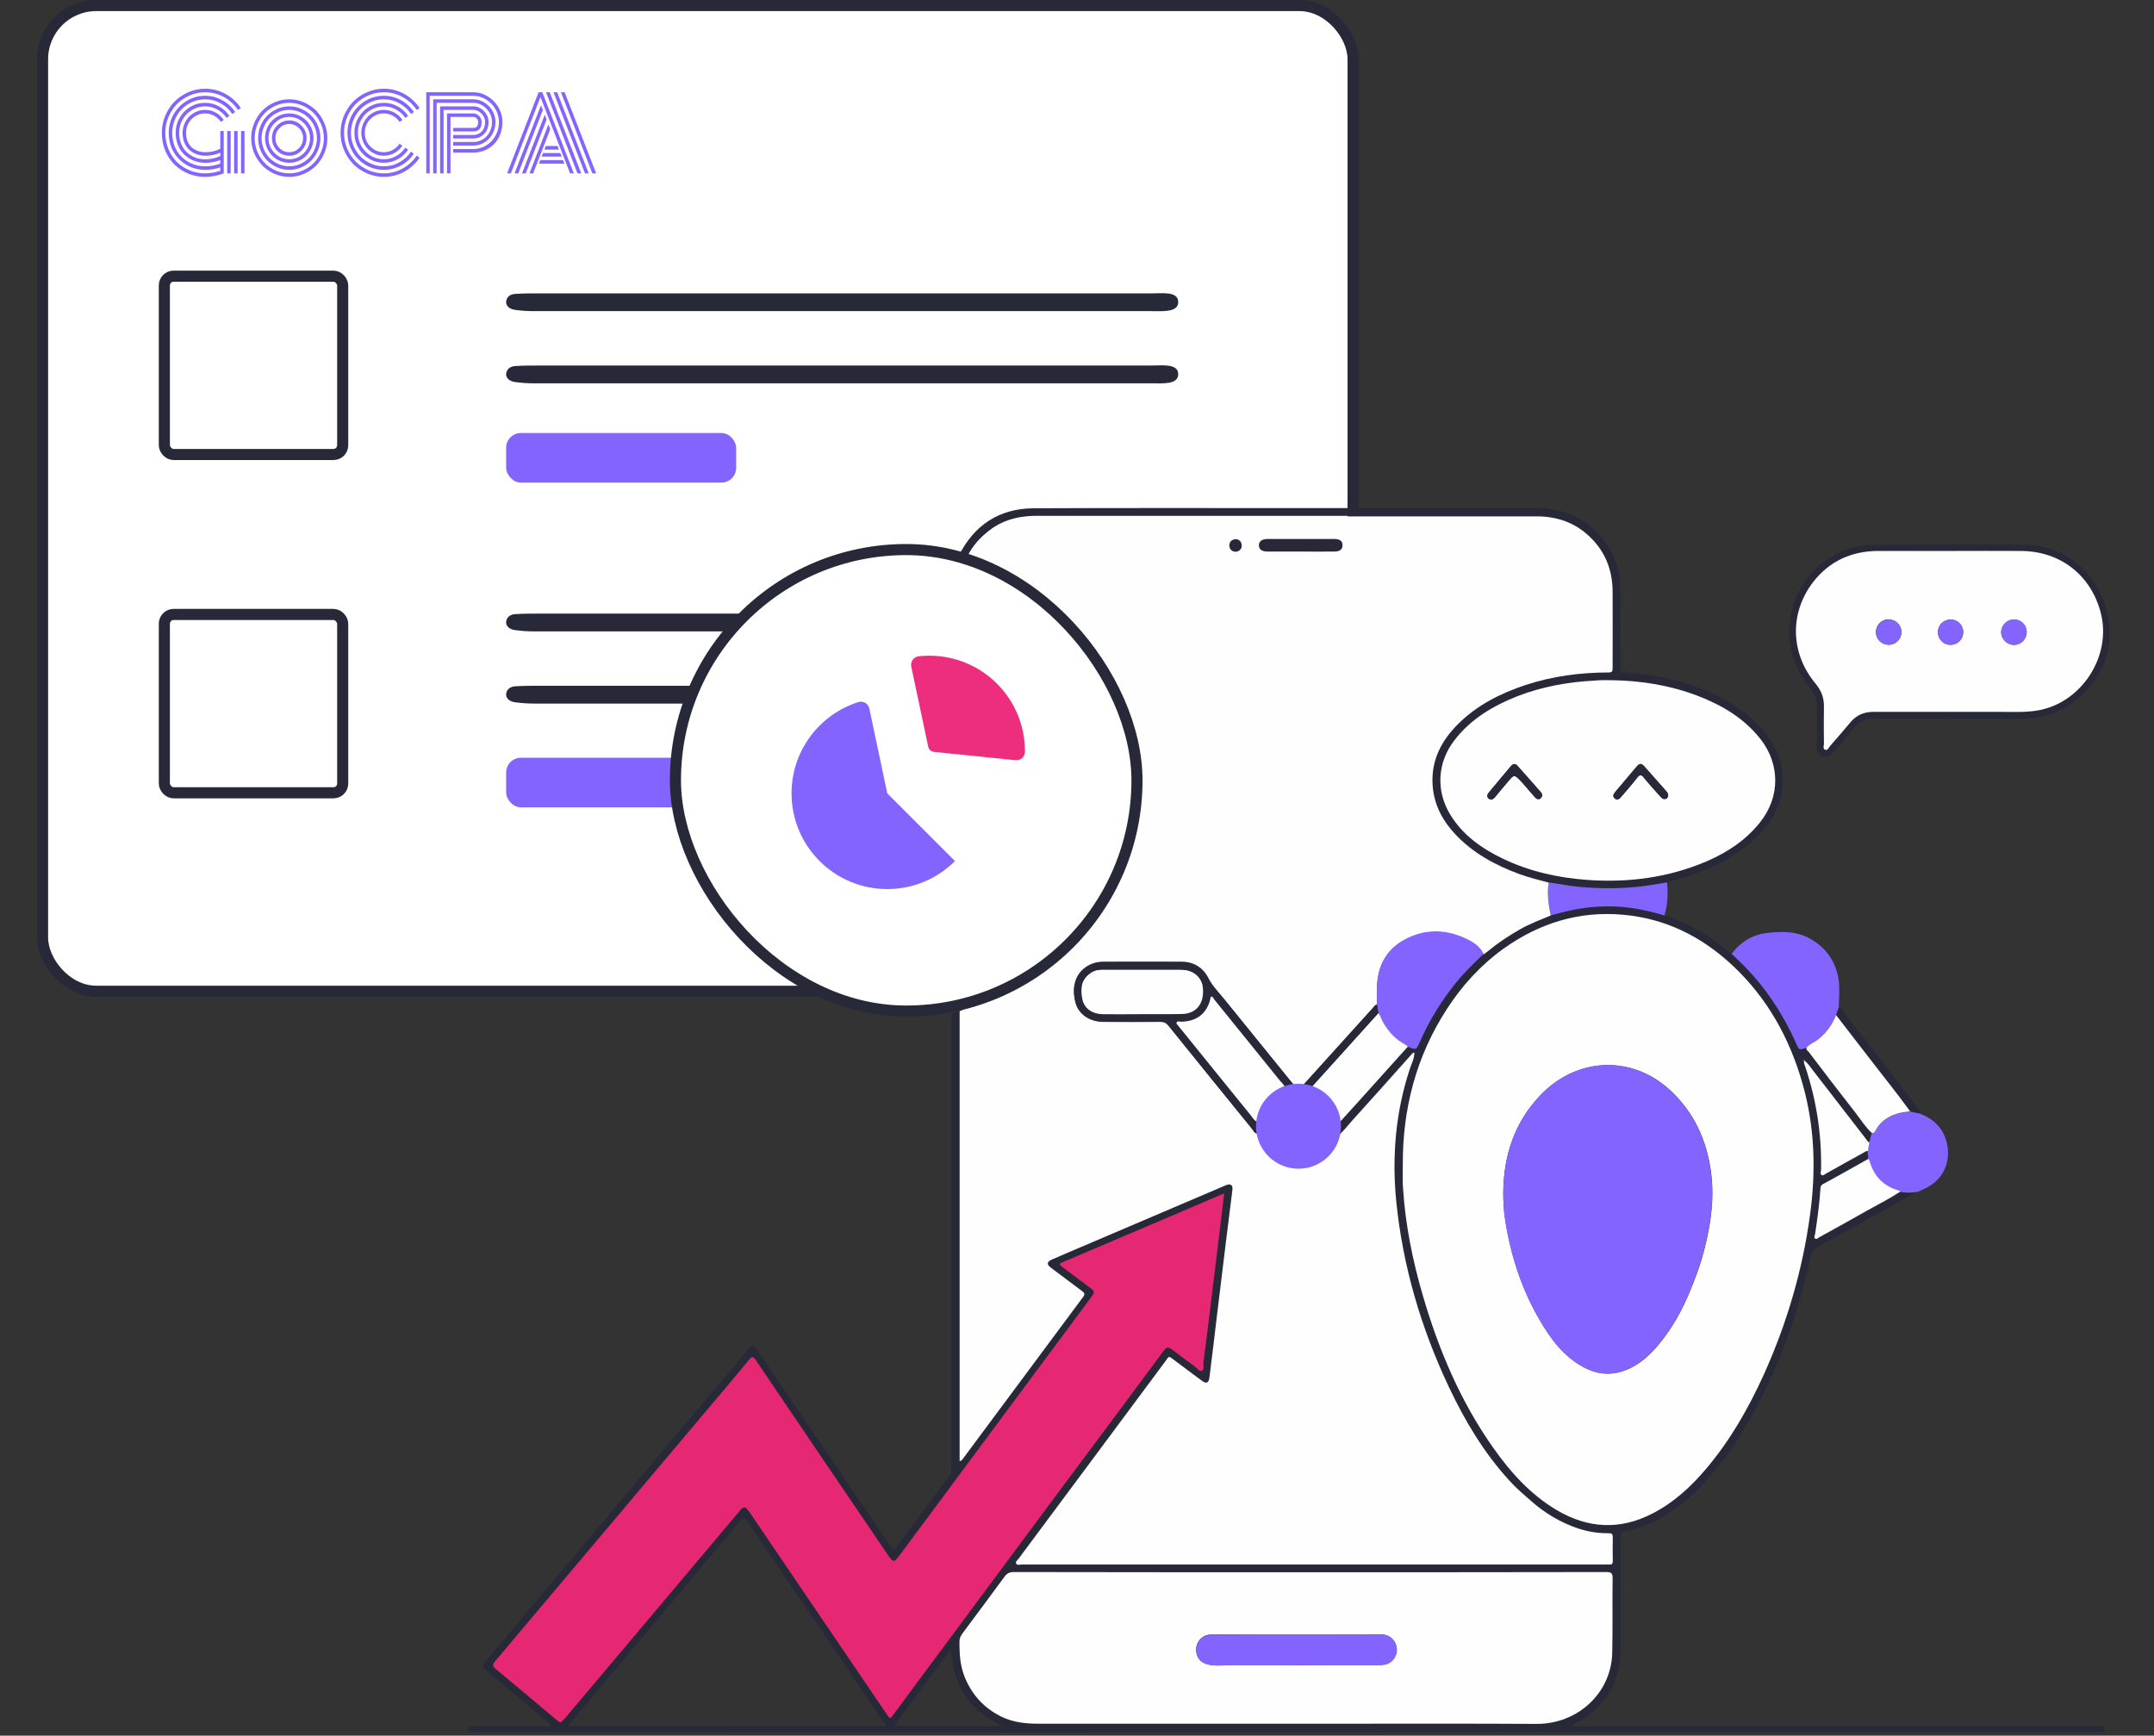 <svg width="582" height="469" viewBox="0 0 582 469" fill="none" xmlns="http://www.w3.org/2000/svg">
<rect x="0" y="0" width="582" height="469" fill="#333333" stroke="none"/>
<rect x="11.5" y="1.5" width="354.101" height="266.349" rx="14.5" fill="white" stroke="#282938" stroke-width="3"/>
<path d="M227.475 79.274C255.449 79.274 283.25 79.274 311.225 79.274C314.005 79.274 318.349 78.657 318.349 81.615C318.349 84.449 314.179 84.079 311.225 84.079C255.623 84.079 199.847 84.079 144.245 84.079C142.508 84.079 140.77 83.956 139.033 83.71C137.469 83.463 136.6 82.478 136.774 81.368C136.948 80.259 137.816 79.397 139.554 79.397C141.465 79.274 143.377 79.274 145.114 79.274C172.568 79.274 200.021 79.274 227.475 79.274Z" fill="#282938"/>
<path d="M227.475 98.774C255.449 98.774 283.25 98.774 311.225 98.774C314.005 98.774 318.349 98.158 318.349 101.115C318.349 103.95 314.179 103.58 311.225 103.58C255.623 103.58 199.847 103.58 144.245 103.58C142.508 103.58 140.77 103.457 139.033 103.21C137.469 102.964 136.6 101.978 136.774 100.869C136.948 99.76 137.816 98.897 139.554 98.897C141.465 98.774 143.377 98.774 145.114 98.774C172.568 98.774 200.021 98.774 227.475 98.774Z" fill="#282938"/>
<path d="M227.475 165.807C255.449 165.807 283.25 165.807 311.225 165.807C314.005 165.807 318.349 165.19 318.349 168.148C318.349 170.982 314.179 170.613 311.225 170.613C255.623 170.613 199.847 170.613 144.245 170.613C142.508 170.613 140.77 170.489 139.033 170.243C137.469 169.996 136.6 169.011 136.774 167.902C136.948 166.792 137.816 165.93 139.554 165.93C141.465 165.807 143.377 165.807 145.114 165.807C172.568 165.807 200.021 165.807 227.475 165.807Z" fill="#282938"/>
<path d="M227.475 185.307C255.449 185.307 283.25 185.307 311.225 185.307C314.005 185.307 318.349 184.691 318.349 187.648C318.349 190.483 314.179 190.113 311.225 190.113C255.623 190.113 199.847 190.113 144.245 190.113C142.508 190.113 140.77 189.99 139.033 189.743C137.469 189.497 136.6 188.511 136.774 187.402C136.948 186.293 137.816 185.43 139.554 185.43C141.465 185.307 143.377 185.307 145.114 185.307C172.568 185.307 200.021 185.307 227.475 185.307Z" fill="#282938"/>
<rect x="136.752" y="117.002" width="62.157" height="13.406" rx="4" fill="#8364FF"/>
<rect x="136.752" y="204.754" width="62.157" height="13.406" rx="4" fill="#8364FF"/>
<rect x="44.407" y="74.626" width="48.188" height="48.188" rx="2.5" stroke="#282938" stroke-width="3"/>
<rect x="44.407" y="166.035" width="48.188" height="48.188" rx="2.5" stroke="#282938" stroke-width="3"/>
<path d="M61.391 35.396H62.326V46.842H61.391V35.396ZM65.131 35.396H66.066V46.842H65.131V35.396ZM63.261 35.396H64.196V46.842H63.261V35.396ZM60.456 35.396V46.842C58.81 47.477 57.105 47.795 55.339 47.795C53.806 47.795 52.338 47.508 50.936 46.935C49.533 46.361 48.299 45.567 47.234 44.553C46.169 43.53 45.316 42.268 44.676 40.768C44.044 39.26 43.727 37.632 43.727 35.886C43.727 34.271 44.035 32.732 44.65 31.267C45.273 29.794 46.104 28.528 47.143 27.47C48.191 26.402 49.433 25.555 50.871 24.929C52.317 24.294 53.832 23.976 55.416 23.976C57.391 23.976 59.226 24.444 60.923 25.379C62.62 26.314 64.006 27.584 65.079 29.19L64.3 29.706C63.313 28.233 62.036 27.068 60.469 26.212C58.91 25.357 57.226 24.929 55.416 24.929C53.962 24.929 52.568 25.22 51.234 25.802C49.91 26.376 48.767 27.152 47.806 28.131C46.845 29.11 46.078 30.279 45.507 31.638C44.944 32.987 44.663 34.403 44.663 35.886C44.663 37.482 44.953 38.973 45.533 40.358C46.122 41.743 46.901 42.903 47.871 43.838C48.849 44.773 49.983 45.51 51.273 46.048C52.563 46.578 53.906 46.842 55.3 46.842C56.763 46.842 58.17 46.608 59.52 46.141V45.228C58.23 45.669 56.875 45.889 55.455 45.889C54.425 45.889 53.421 45.744 52.442 45.453C51.472 45.153 50.572 44.716 49.741 44.143C48.918 43.56 48.195 42.872 47.572 42.078C46.957 41.276 46.472 40.345 46.117 39.286C45.771 38.219 45.598 37.085 45.598 35.886C45.598 34.077 46.035 32.405 46.91 30.87C47.793 29.335 48.987 28.122 50.494 27.231C52.001 26.331 53.641 25.882 55.416 25.882C57.079 25.882 58.624 26.279 60.053 27.073C61.482 27.858 62.646 28.925 63.547 30.275L62.767 30.791C61.953 29.573 60.897 28.612 59.598 27.906C58.308 27.192 56.914 26.834 55.416 26.834C54.213 26.834 53.061 27.073 51.962 27.549C50.862 28.025 49.914 28.669 49.117 29.481C48.33 30.284 47.702 31.245 47.234 32.366C46.767 33.486 46.533 34.659 46.533 35.886C46.533 36.988 46.689 38.025 47 38.995C47.321 39.957 47.758 40.799 48.312 41.523C48.875 42.237 49.529 42.855 50.273 43.375C51.018 43.887 51.828 44.275 52.702 44.54C53.585 44.804 54.49 44.937 55.416 44.937C56.854 44.937 58.222 44.69 59.52 44.196V43.243C58.239 43.746 56.901 43.997 55.507 43.997C54.451 43.997 53.442 43.816 52.481 43.455C51.52 43.084 50.663 42.564 49.91 41.893C49.165 41.223 48.572 40.367 48.13 39.326C47.689 38.285 47.468 37.138 47.468 35.886C47.468 34.421 47.823 33.067 48.533 31.823C49.243 30.579 50.208 29.596 51.429 28.872C52.65 28.149 53.979 27.787 55.416 27.787C56.758 27.787 58.005 28.105 59.157 28.74C60.317 29.375 61.261 30.239 61.988 31.333L61.209 31.849C60.568 30.897 59.737 30.142 58.715 29.587C57.702 29.022 56.603 28.74 55.416 28.74C54.144 28.74 52.97 29.062 51.897 29.706C50.823 30.341 49.97 31.206 49.338 32.299C48.715 33.393 48.403 34.589 48.403 35.886C48.403 36.785 48.529 37.623 48.78 38.4C49.031 39.176 49.377 39.846 49.819 40.411C50.26 40.976 50.776 41.456 51.364 41.853C51.962 42.25 52.602 42.55 53.286 42.753C53.971 42.947 54.681 43.044 55.416 43.044C56.88 43.044 58.248 42.749 59.52 42.158V41.245C58.291 41.8 56.962 42.078 55.533 42.078C54.711 42.078 53.936 41.95 53.209 41.695C52.481 41.439 51.823 41.064 51.234 40.57C50.654 40.076 50.191 39.427 49.845 38.625C49.507 37.813 49.338 36.9 49.338 35.886C49.338 35.047 49.498 34.249 49.819 33.49C50.139 32.723 50.572 32.061 51.117 31.505C51.663 30.95 52.308 30.509 53.053 30.182C53.806 29.856 54.594 29.693 55.416 29.693C56.447 29.693 57.404 29.94 58.287 30.434C59.17 30.919 59.889 31.58 60.443 32.419L59.676 32.935C59.209 32.229 58.598 31.673 57.845 31.267C57.1 30.853 56.291 30.645 55.416 30.645C53.996 30.645 52.784 31.157 51.78 32.18C50.776 33.204 50.273 34.439 50.273 35.886C50.273 36.776 50.416 37.566 50.702 38.254C50.988 38.933 51.377 39.48 51.871 39.895C52.373 40.301 52.927 40.609 53.533 40.821C54.148 41.024 54.806 41.126 55.507 41.126C56.945 41.126 58.282 40.821 59.52 40.213V35.396H60.456ZM75.508 34.628C74.781 35.369 74.417 36.265 74.417 37.315C74.417 38.364 74.781 39.264 75.508 40.014C76.244 40.755 77.127 41.126 78.158 41.126C79.188 41.126 80.067 40.755 80.794 40.014C81.53 39.264 81.898 38.364 81.898 37.315C81.898 36.265 81.53 35.369 80.794 34.628C80.067 33.879 79.188 33.504 78.158 33.504C77.127 33.504 76.244 33.879 75.508 34.628ZM74.846 40.689C73.937 39.754 73.482 38.629 73.482 37.315C73.482 36 73.937 34.88 74.846 33.953C75.764 33.018 76.868 32.551 78.158 32.551C79.448 32.551 80.548 33.018 81.457 33.953C82.374 34.88 82.833 36 82.833 37.315C82.833 38.629 82.374 39.754 81.457 40.689C80.548 41.615 79.448 42.078 78.158 42.078C76.868 42.078 75.764 41.615 74.846 40.689ZM74.184 33.279C73.093 34.399 72.547 35.744 72.547 37.315C72.547 38.885 73.093 40.23 74.184 41.351C75.283 42.471 76.608 43.031 78.158 43.031C79.708 43.031 81.028 42.471 82.119 41.351C83.219 40.23 83.769 38.885 83.769 37.315C83.769 35.744 83.219 34.399 82.119 33.279C81.028 32.158 79.708 31.598 78.158 31.598C76.608 31.598 75.283 32.158 74.184 33.279ZM72.482 40.663C71.902 39.639 71.612 38.523 71.612 37.315C71.612 36.106 71.902 34.99 72.482 33.967C73.071 32.943 73.868 32.136 74.872 31.545C75.876 30.945 76.972 30.645 78.158 30.645C79.344 30.645 80.439 30.945 81.444 31.545C82.448 32.136 83.24 32.943 83.82 33.967C84.409 34.99 84.704 36.106 84.704 37.315C84.704 38.523 84.409 39.639 83.82 40.663C83.24 41.686 82.448 42.497 81.444 43.097C80.439 43.688 79.344 43.984 78.158 43.984C76.972 43.984 75.876 43.688 74.872 43.097C73.868 42.497 73.071 41.686 72.482 40.663ZM71.261 34.364C70.872 35.299 70.677 36.282 70.677 37.315C70.677 38.347 70.872 39.335 71.261 40.279C71.66 41.214 72.192 42.026 72.859 42.714C73.534 43.393 74.331 43.935 75.249 44.341C76.175 44.738 77.145 44.937 78.158 44.937C79.171 44.937 80.136 44.738 81.054 44.341C81.98 43.935 82.777 43.393 83.444 42.714C84.119 42.026 84.652 41.214 85.041 40.279C85.44 39.335 85.639 38.347 85.639 37.315C85.639 36.282 85.44 35.299 85.041 34.364C84.652 33.42 84.119 32.608 83.444 31.929C82.777 31.241 81.98 30.698 81.054 30.301C80.136 29.895 79.171 29.693 78.158 29.693C77.145 29.693 76.175 29.895 75.249 30.301C74.331 30.698 73.534 31.241 72.859 31.929C72.192 32.608 71.66 33.42 71.261 34.364ZM70.404 40.649C69.963 39.591 69.742 38.479 69.742 37.315C69.742 36.15 69.963 35.039 70.404 33.98C70.854 32.921 71.452 32.013 72.197 31.254C72.95 30.486 73.846 29.878 74.885 29.428C75.924 28.969 77.015 28.74 78.158 28.74C79.301 28.74 80.392 28.969 81.431 29.428C82.47 29.878 83.362 30.486 84.106 31.254C84.859 32.013 85.457 32.921 85.898 33.98C86.349 35.039 86.574 36.15 86.574 37.315C86.574 38.479 86.349 39.591 85.898 40.649C85.457 41.708 84.859 42.621 84.106 43.388C83.362 44.147 82.47 44.756 81.431 45.215C80.392 45.664 79.301 45.889 78.158 45.889C77.015 45.889 75.924 45.664 74.885 45.215C73.846 44.756 72.95 44.147 72.197 43.388C71.452 42.621 70.854 41.708 70.404 40.649ZM69.547 33.623C69.053 34.796 68.807 36.027 68.807 37.315C68.807 38.603 69.053 39.838 69.547 41.02C70.04 42.193 70.703 43.208 71.534 44.063C72.374 44.91 73.37 45.585 74.521 46.088C75.681 46.591 76.894 46.842 78.158 46.842C79.422 46.842 80.63 46.591 81.781 46.088C82.942 45.585 83.937 44.91 84.769 44.063C85.609 43.208 86.275 42.193 86.769 41.02C87.262 39.838 87.509 38.603 87.509 37.315C87.509 36.027 87.262 34.796 86.769 33.623C86.275 32.441 85.609 31.426 84.769 30.579C83.937 29.723 82.942 29.044 81.781 28.541C80.63 28.038 79.422 27.787 78.158 27.787C76.894 27.787 75.681 28.038 74.521 28.541C73.37 29.044 72.374 29.723 71.534 30.579C70.703 31.426 70.04 32.441 69.547 33.623ZM68.69 41.39C68.144 40.093 67.872 38.735 67.872 37.315C67.872 35.894 68.144 34.54 68.69 33.252C69.235 31.955 69.967 30.839 70.885 29.904C71.802 28.969 72.893 28.224 74.157 27.668C75.43 27.112 76.764 26.834 78.158 26.834C79.552 26.834 80.881 27.112 82.145 27.668C83.418 28.224 84.513 28.969 85.431 29.904C86.349 30.839 87.08 31.955 87.626 33.252C88.171 34.54 88.444 35.894 88.444 37.315C88.444 38.735 88.171 40.093 87.626 41.39C87.08 42.678 86.349 43.79 85.431 44.725C84.513 45.66 83.418 46.405 82.145 46.961C80.881 47.517 79.552 47.795 78.158 47.795C76.764 47.795 75.43 47.517 74.157 46.961C72.893 46.405 71.802 45.66 70.885 44.725C69.967 43.79 69.235 42.678 68.69 41.39ZM108.731 32.419L107.964 32.935C107.497 32.229 106.887 31.673 106.133 31.267C105.389 30.853 104.579 30.645 103.704 30.645C102.285 30.645 101.072 31.157 100.068 32.18C99.064 33.204 98.561 34.439 98.561 35.886C98.561 37.332 99.064 38.567 100.068 39.591C101.072 40.614 102.285 41.126 103.704 41.126C104.579 41.126 105.389 40.918 106.133 40.504C106.887 40.089 107.497 39.529 107.964 38.823L108.718 39.379C108.164 40.208 107.445 40.865 106.562 41.351C105.679 41.836 104.726 42.078 103.704 42.078C102.882 42.078 102.094 41.915 101.341 41.589C100.596 41.262 99.951 40.821 99.406 40.266C98.86 39.71 98.427 39.053 98.107 38.294C97.787 37.526 97.626 36.724 97.626 35.886C97.626 35.047 97.787 34.249 98.107 33.49C98.427 32.723 98.86 32.061 99.406 31.505C99.951 30.95 100.596 30.509 101.341 30.182C102.094 29.856 102.882 29.693 103.704 29.693C104.735 29.693 105.692 29.94 106.575 30.434C107.458 30.919 108.177 31.58 108.731 32.419ZM110.276 31.333L109.497 31.849C108.856 30.897 108.025 30.142 107.003 29.587C105.99 29.022 104.891 28.74 103.704 28.74C102.432 28.74 101.259 29.062 100.185 29.706C99.111 30.341 98.258 31.206 97.626 32.299C97.003 33.393 96.691 34.589 96.691 35.886C96.691 37.182 97.003 38.378 97.626 39.471C98.258 40.565 99.111 41.434 100.185 42.078C101.259 42.714 102.432 43.031 103.704 43.031C104.891 43.031 105.995 42.749 107.016 42.184C108.038 41.62 108.869 40.857 109.51 39.895L110.276 40.438C109.549 41.531 108.605 42.396 107.445 43.031C106.293 43.666 105.047 43.984 103.704 43.984C102.267 43.984 100.938 43.622 99.717 42.899C98.496 42.175 97.531 41.192 96.821 39.948C96.111 38.704 95.756 37.35 95.756 35.886C95.756 34.421 96.111 33.067 96.821 31.823C97.531 30.579 98.496 29.596 99.717 28.872C100.938 28.149 102.267 27.787 103.704 27.787C105.047 27.787 106.293 28.105 107.445 28.74C108.605 29.375 109.549 30.239 110.276 31.333ZM111.835 30.275L111.055 30.791C110.242 29.573 109.185 28.612 107.886 27.906C106.596 27.192 105.202 26.834 103.704 26.834C102.501 26.834 101.349 27.073 100.25 27.549C99.15 28.025 98.202 28.669 97.406 29.481C96.618 30.284 95.99 31.245 95.522 32.366C95.055 33.486 94.821 34.659 94.821 35.886C94.821 37.112 95.055 38.285 95.522 39.405C95.99 40.526 96.618 41.492 97.406 42.303C98.202 43.106 99.15 43.746 100.25 44.222C101.349 44.699 102.501 44.937 103.704 44.937C105.211 44.937 106.61 44.579 107.9 43.865C109.19 43.15 110.242 42.184 111.055 40.967L111.809 41.536C110.908 42.877 109.744 43.94 108.315 44.725C106.895 45.501 105.358 45.889 103.704 45.889C101.929 45.889 100.289 45.444 98.782 44.553C97.276 43.653 96.081 42.436 95.198 40.901C94.323 39.366 93.886 37.694 93.886 35.886C93.886 34.077 94.323 32.405 95.198 30.87C96.081 29.335 97.276 28.122 98.782 27.231C100.289 26.331 101.929 25.882 103.704 25.882C105.367 25.882 106.913 26.279 108.341 27.073C109.77 27.858 110.934 28.925 111.835 30.275ZM113.367 29.19L112.588 29.706C111.601 28.233 110.324 27.068 108.757 26.212C107.198 25.357 105.514 24.929 103.704 24.929C102.25 24.929 100.856 25.22 99.522 25.802C98.198 26.376 97.055 27.152 96.094 28.131C95.133 29.11 94.366 30.279 93.795 31.638C93.232 32.987 92.951 34.403 92.951 35.886C92.951 37.367 93.232 38.788 93.795 40.146C94.366 41.496 95.133 42.661 96.094 43.64C97.055 44.619 98.198 45.4 99.522 45.982C100.856 46.555 102.25 46.842 103.704 46.842C105.514 46.842 107.202 46.41 108.77 45.545C110.337 44.681 111.614 43.512 112.601 42.039L113.354 42.621C112.281 44.209 110.895 45.47 109.198 46.405C107.501 47.332 105.67 47.795 103.704 47.795C102.12 47.795 100.605 47.477 99.159 46.842C97.722 46.216 96.479 45.373 95.431 44.315C94.392 43.247 93.561 41.981 92.938 40.517C92.323 39.044 92.016 37.5 92.016 35.886C92.016 34.271 92.323 32.732 92.938 31.267C93.561 29.794 94.392 28.528 95.431 27.47C96.479 26.402 97.722 25.555 99.159 24.929C100.605 24.294 102.12 23.976 103.704 23.976C105.679 23.976 107.514 24.444 109.211 25.379C110.908 26.314 112.294 27.584 113.367 29.19ZM122.446 36.468H127.875C128.766 36.468 129.52 36.163 130.134 35.555C130.758 34.937 131.069 34.068 131.069 32.948C131.069 32.11 130.745 31.36 130.095 30.698C129.446 30.028 128.706 29.693 127.875 29.693H119.848V46.842H118.913V28.74H127.875C128.965 28.74 129.927 29.168 130.758 30.023C131.589 30.879 132.005 31.854 132.005 32.948C132.005 34.297 131.602 35.383 130.797 36.203C129.992 37.015 129.017 37.42 127.875 37.42H122.446V36.468ZM122.446 38.373H127.875C128.775 38.373 129.606 38.153 130.368 37.712C131.139 37.262 131.758 36.618 132.225 35.78C132.702 34.941 132.94 33.998 132.94 32.948C132.94 31.589 132.429 30.39 131.407 29.349C130.394 28.308 129.217 27.787 127.875 27.787H117.978V46.842H117.043V26.834H127.875C128.922 26.834 129.909 27.117 130.836 27.681C131.762 28.246 132.498 29 133.044 29.944C133.598 30.888 133.875 31.889 133.875 32.948C133.875 34.148 133.598 35.242 133.044 36.23C132.489 37.209 131.753 37.972 130.836 38.519C129.927 39.057 128.94 39.326 127.875 39.326H122.446V38.373ZM122.446 40.279H127.875C128.801 40.279 129.689 40.093 130.537 39.723C131.386 39.344 132.121 38.836 132.745 38.201C133.377 37.557 133.879 36.781 134.252 35.872C134.624 34.955 134.81 33.98 134.81 32.948C134.81 31.713 134.494 30.553 133.862 29.468C133.23 28.374 132.377 27.505 131.303 26.861C130.238 26.208 129.095 25.882 127.875 25.882H116.108V46.842H115.173V24.929H127.875C129.26 24.929 130.559 25.299 131.771 26.04C132.983 26.773 133.948 27.756 134.667 28.991C135.386 30.226 135.745 31.545 135.745 32.948C135.745 34.2 135.533 35.356 135.109 36.415C134.684 37.465 134.113 38.338 133.394 39.035C132.676 39.732 131.84 40.274 130.888 40.663C129.935 41.042 128.931 41.231 127.875 41.231H122.446V40.279ZM121.718 46.842H120.783V30.645H127.875C128.489 30.645 129.017 30.875 129.459 31.333C129.909 31.792 130.134 32.33 130.134 32.948C130.134 34.659 129.381 35.515 127.875 35.515H122.446V34.562H127.875C128.29 34.562 128.615 34.443 128.849 34.205C129.082 33.967 129.199 33.548 129.199 32.948C129.199 32.56 129.069 32.238 128.81 31.982C128.559 31.726 128.247 31.598 127.875 31.598H121.718V46.842ZM147.083 40.411L147.46 39.458H150.655L151.032 40.411H147.083ZM146.356 42.317L146.72 41.364H151.382L151.785 42.317H146.356ZM145.629 44.222L145.992 43.269H152.123L152.512 44.222H145.629ZM138.031 46.842H137.018L145.525 24.929H146.538L155.032 46.842H154.032L146.031 26.212L138.031 46.842ZM146.148 28.475L146.681 29.693L140.031 46.842H139.031L146.148 28.475ZM147.187 30.989L147.681 32.299L142.057 46.842H141.044L147.187 30.989ZM148.174 33.609L148.668 34.946L144.057 46.842H143.057L148.174 33.609ZM161.071 46.842H160.058L151.564 24.929H152.564L161.071 46.842ZM150.551 24.929L159.058 46.842H158.058L149.551 24.929H150.551ZM148.538 24.929L157.045 46.842H156.032L147.538 24.929H148.538Z" fill="#8364FF"/>
<path d="M517.564 322.016C517.042 322.695 516.207 322.956 515.528 323.373C507.281 328.019 499.034 332.612 490.734 337.206C489.952 337.675 489.534 338.197 489.325 339.085C486.82 351.247 482.905 362.939 477.633 374.161C473.353 383.243 468.29 391.908 461.556 399.477C456.284 405.375 450.334 410.386 442.661 412.891C441.356 413.309 439.999 413.622 438.642 413.883C438.12 413.987 437.911 414.196 437.911 414.718C437.911 415.136 437.911 415.606 437.911 416.023C437.911 425.784 437.963 435.597 437.911 445.358C437.859 454.597 433.735 461.382 425.593 465.715C425.332 465.871 425.018 465.923 424.966 466.341C425.436 466.654 425.958 466.498 426.428 466.498C453.675 466.498 480.869 466.498 508.116 466.498C527.69 466.498 547.264 466.498 566.838 466.498C567.203 466.498 567.516 466.498 567.882 466.498C568.299 466.498 568.508 466.759 568.56 467.124C568.612 467.594 568.404 467.907 567.934 467.959C567.464 468.011 566.994 468.011 566.525 468.011C518.242 468.011 469.96 468.011 421.678 468.011C374.962 468.011 328.245 468.064 281.529 468.064C239.249 468.064 196.97 468.011 154.69 468.011C145.869 468.011 137.048 468.011 128.226 468.011C127.496 468.011 126.399 468.325 126.399 467.176C126.452 466.08 127.548 466.498 128.174 466.498C134.803 466.498 141.484 466.498 148.113 466.498C148.374 466.498 148.583 466.445 148.844 466.445C148.896 465.923 148.531 465.767 148.27 465.558C142.685 460.86 137.1 456.163 131.515 451.465C130.158 450.317 130.158 450.108 131.306 448.751C143.207 434.605 155.16 420.408 167.061 406.262C178.701 392.43 190.341 378.598 202.033 364.818C203.233 363.409 203.651 363.461 204.695 364.922C216.648 382.513 228.601 400.155 240.554 417.746C241.442 419.051 241.442 419.051 242.381 417.798C246.974 411.586 251.62 405.375 256.213 399.216C256.788 398.433 257.049 397.65 257.049 396.71C257.049 377.763 257.049 358.763 257.049 339.816C257.049 317.893 257.049 295.97 257.049 274.047C257.623 273.421 258.406 273.264 259.189 273.108C259.189 313.613 259.189 354.17 259.189 394.675C259.658 394.518 259.815 394.361 259.972 394.153C270.829 379.537 281.633 364.922 292.542 350.307C293.117 349.524 292.96 349.159 292.229 348.689C289.411 346.653 286.644 344.565 283.878 342.425C282.625 341.486 282.729 340.807 284.139 340.181C286.957 338.98 289.776 337.728 292.647 336.527C305.435 331.046 318.276 325.618 331.064 320.137C332.369 319.563 333.047 320.033 332.891 321.39C332.369 325.566 331.847 329.742 331.325 333.917C330.49 340.755 329.655 347.645 328.819 354.483C328.089 360.329 327.41 366.227 326.679 372.073C326.471 373.587 325.844 373.848 324.591 372.908C322.138 371.082 319.633 369.202 317.179 367.376C315.457 366.123 315.875 366.227 314.778 367.689C307.68 377.241 300.581 386.793 293.482 396.345C287.375 404.54 281.268 412.787 275.161 420.982C274.848 421.399 274.169 421.817 274.482 422.391C274.743 422.861 275.422 422.6 275.944 422.6C286.592 422.6 297.24 422.6 307.888 422.6C323.495 422.6 339.102 422.6 354.709 422.6C380.964 422.6 407.219 422.6 433.527 422.6C433.892 422.6 434.309 422.548 434.675 422.6C435.406 422.652 435.667 422.287 435.667 421.608C435.614 419.468 435.614 417.328 435.667 415.24C435.667 414.405 435.458 414.144 434.57 414.144C431.7 414.196 428.933 413.726 426.219 412.839C421.521 411.221 417.345 408.768 413.587 405.427C411.604 403.652 409.568 401.93 407.741 399.946C400.851 392.43 395.684 383.765 391.351 374.579C383.887 358.659 378.928 342.008 377.154 324.47C375.901 312.256 376.945 300.25 380.86 288.558C381.277 287.305 381.904 286.157 382.008 284.852C382.008 284.695 382.269 284.435 381.956 284.33C381.747 284.278 381.591 284.435 381.434 284.591C376.058 290.594 370.681 296.649 365.253 302.651C363.844 304.217 362.539 305.94 360.868 307.245C360.973 306.201 361.234 305.157 361.129 304.061C362.904 302.129 364.627 300.25 366.401 298.319C371.047 293.151 375.692 287.984 380.338 282.816C382.634 283.808 382.634 283.808 383.626 281.564C386.184 275.77 389.472 270.394 393.491 265.435C395.736 262.668 398.294 260.215 400.851 257.762C401.217 257.501 401.582 257.292 401.895 256.979C404.662 254.682 407.637 252.699 410.769 250.924C413.431 249.463 416.249 248.419 419.016 247.218C420.582 246.8 422.2 246.383 423.766 246.018C427.733 245.13 431.804 244.713 435.875 244.817C440.573 244.974 445.166 245.861 449.655 247.27C456.441 249.515 462.391 253.168 467.872 257.71C468.394 258.232 468.916 258.701 469.49 259.223C476.38 265.644 481.548 273.264 485.306 281.877C486.089 283.704 486.141 283.704 488.125 283.077C487.811 283.652 488.386 283.913 488.647 284.278C492.927 289.863 497.155 295.448 501.487 300.981C502.844 302.756 504.045 304.687 505.715 306.201C505.506 307.036 505.297 307.871 505.089 308.654C504.619 308.602 504.462 308.184 504.253 307.923C499.451 301.712 494.701 295.5 489.847 289.289C489.116 288.349 488.49 287.358 487.498 286.575C487.289 287.253 487.55 287.619 487.707 288.088C490.787 297.223 492.248 306.618 492.039 316.275C492.039 316.692 491.778 317.319 492.248 317.58C492.666 317.788 493.031 317.371 493.396 317.162C496.737 315.335 500.078 313.456 503.418 311.577C503.836 311.368 504.149 310.951 504.723 311.107C504.567 311.838 505.036 312.569 504.723 313.247C500.808 315.44 496.842 317.632 492.927 319.824C492.405 320.137 491.935 320.398 491.883 321.129C491.622 325.305 491.1 329.428 490.421 333.552C490.369 333.917 490.004 334.491 490.473 334.752C490.839 334.961 491.256 334.491 491.622 334.335C495.85 331.986 500.13 329.637 504.358 327.236C507.385 325.514 510.569 323.948 513.492 322.016C514.849 322.225 516.207 322.225 517.564 322.016ZM379.033 314.918C379.033 316.901 378.928 318.937 379.033 320.92C379.659 330.942 381.643 340.703 384.461 350.307C388.742 364.87 394.588 378.65 403.357 391.125C408.107 397.806 413.483 403.913 420.634 408.089C428.985 412.996 437.598 413.518 446.315 409.029C452.161 406.053 456.859 401.669 461.034 396.762C467.507 389.089 472.466 380.477 476.537 371.395C482.748 357.615 486.924 343.261 489.012 328.28C490.63 316.379 490.317 304.635 487.028 292.995C483.531 280.572 477.476 269.663 467.977 260.789C459.625 253.012 449.864 248.158 438.381 247.166C426.584 246.122 415.936 249.463 406.332 256.248C400.173 260.633 395.057 266.166 390.934 272.586C382.634 285.426 378.928 299.676 379.033 314.918ZM330.751 322.486C327.88 323.687 325.27 324.835 322.66 325.931C310.864 330.942 299.119 335.953 287.323 340.964C286.018 341.538 286.018 341.59 287.166 342.478C289.619 344.304 292.02 346.131 294.474 347.958C295.726 348.898 295.779 349.211 294.839 350.464C277.51 373.848 260.128 397.18 242.799 420.564C241.598 422.182 241.233 422.182 240.084 420.512C228.079 402.869 216.074 385.175 204.121 367.48C203.494 366.54 203.181 366.436 202.398 367.376C198.744 371.812 195.038 376.197 191.332 380.581C172.176 403.339 153.02 426.097 133.811 448.855C133.028 449.795 133.081 450.212 133.968 450.995C139.396 455.484 144.773 460.025 150.149 464.566C151.454 465.662 151.454 465.715 152.55 464.41C166.33 448.02 180.162 431.63 193.942 415.292C195.978 412.891 198.014 410.438 200.049 408.037C200.885 407.045 201.406 407.097 202.189 408.141C202.294 408.298 202.45 408.507 202.555 408.663C214.926 426.88 227.296 445.097 239.667 463.314C240.502 464.514 240.502 464.514 241.389 463.314C246.192 456.841 250.994 450.421 255.744 443.949C265.974 430.169 276.205 416.389 286.435 402.608C295.726 390.081 305.018 377.554 314.361 365.079C315.248 363.878 315.614 363.826 316.814 364.766C318.745 366.227 320.677 367.689 322.66 369.098C323.339 369.568 324.069 370.664 324.748 370.403C325.427 370.142 325.061 368.889 325.166 368.106C325.896 362.417 326.627 356.727 327.306 351.038C328.141 344.2 328.976 337.31 329.811 330.472C330.124 327.862 330.437 325.305 330.751 322.486ZM354.083 424.844C352.465 424.844 350.846 424.844 349.281 424.844C324.122 424.844 299.015 424.844 273.856 424.792C272.76 424.792 272.081 425.158 271.455 425.993C267.644 431.16 263.834 436.328 259.972 441.495C259.45 442.174 259.241 442.852 259.241 443.635C259.189 446.767 259.345 449.899 260.546 452.874C262.477 457.833 265.818 461.539 270.62 463.888C273.752 465.401 277.092 465.767 280.485 465.767C307.784 465.767 335.083 465.767 362.434 465.767C380.025 465.767 397.563 465.662 415.153 465.819C426.428 465.871 435.353 457.468 435.614 446.663C435.771 439.929 435.667 433.196 435.719 426.463C435.719 425.105 435.353 424.792 434.049 424.792C408.629 424.844 383.156 424.844 357.737 424.844C356.536 424.844 355.283 424.844 354.083 424.844ZM239.249 466.498C239.249 465.923 238.936 465.662 238.727 465.349C226.461 447.237 214.143 429.125 201.876 411.012C201.146 409.916 200.78 410.073 200.049 410.96C184.756 429.177 169.41 447.394 154.064 465.61C153.855 465.871 153.49 466.028 153.646 466.498C182.198 466.498 210.698 466.498 239.249 466.498ZM241.494 466.445C251.307 466.445 260.859 466.445 270.829 466.445C261.903 462.165 257.414 455.327 256.996 445.619C251.724 452.613 246.661 459.451 241.494 466.445ZM487.289 286.314C487.289 286.366 487.237 286.366 487.237 286.418C487.289 286.522 487.342 286.522 487.394 286.418C487.394 286.418 487.394 286.366 487.342 286.314C487.342 286.261 487.342 286.314 487.289 286.314Z" fill="#282938"/>
<path d="M260.285 153.107C259.658 152.846 258.98 152.637 258.353 152.376C258.04 151.541 258.667 150.967 258.98 150.34C263.103 141.937 269.941 137.396 279.284 137.343C302.512 137.239 325.74 137.291 348.915 137.291C370.995 137.291 393.074 137.291 415.153 137.291C422.043 137.291 427.889 139.744 432.43 144.912C435.771 148.67 437.65 153.159 437.755 158.17C437.911 165.582 437.807 172.942 437.807 180.354C437.807 181.293 437.963 181.659 439.007 181.711C447.411 182.285 455.606 183.955 463.279 187.661C468.812 190.271 473.666 193.716 477.476 198.623C483.061 205.826 483.114 215.743 477.529 222.894C472.466 229.419 465.68 233.281 458.111 236.1C455.606 237.04 452.996 237.666 450.386 238.345C447.672 238.762 445.01 239.284 442.296 239.545C437.076 240.067 431.856 240.067 426.584 239.545C423.818 239.284 421.104 238.71 418.389 238.345C415.78 237.614 413.118 236.987 410.508 236.048C403.983 233.647 397.98 230.411 393.178 225.295C389.785 221.694 387.489 217.518 387.071 212.507C386.445 205.617 389.264 200.084 394.013 195.386C399.129 190.323 405.34 187.139 412.126 184.947C419.381 182.546 426.898 181.554 434.57 181.554C435.458 181.554 435.667 181.293 435.667 180.458C435.614 173.516 435.667 166.521 435.667 159.579C435.667 153.838 433.631 148.879 429.455 144.86C425.384 140.997 420.425 139.379 414.84 139.379C408.733 139.431 402.678 139.379 396.571 139.379C381.33 139.379 366.036 139.379 350.794 139.379C327.253 139.379 303.765 139.379 280.224 139.379C275.996 139.379 272.029 140.162 268.427 142.511C264.565 145.173 261.694 148.618 260.285 153.107ZM435.197 183.799C434.101 183.799 432.483 183.746 430.969 183.799C423.766 184.216 416.719 185.417 409.986 188.027C403.409 190.584 397.458 194.134 393.022 199.875C388.376 205.878 387.906 213.551 391.821 219.971C395.214 225.556 400.329 229.158 406.071 231.924C413.274 235.422 420.947 237.144 428.933 237.666C440.051 238.449 450.804 237.092 461.087 232.655C466.724 230.254 471.683 226.966 475.545 222.111C480.974 215.273 480.974 206.348 475.597 199.51C471.213 193.925 465.367 190.48 458.842 187.974C451.378 185.208 443.601 183.903 435.197 183.799Z" fill="#282938"/>
<path d="M488.124 283.13C486.141 283.756 486.089 283.808 485.306 281.929C481.495 273.369 476.328 265.748 469.49 259.276C468.968 258.754 468.446 258.284 467.872 257.762C470.325 254.473 473.614 252.49 477.685 252.072C481.756 251.603 485.776 251.655 489.429 253.847C493.553 256.3 496.058 259.902 496.789 264.756C497.155 267.262 496.841 269.767 496.841 272.273C496.58 272.951 496.372 273.63 496.111 274.36C495.014 276.918 493.501 279.163 491.309 280.99C490.265 281.772 489.012 282.138 488.124 283.13Z" fill="#8364FF"/>
<path d="M526.959 194.134C519.912 194.134 512.866 194.134 505.819 194.134C504.044 194.134 502.531 194.864 501.382 196.222C499.399 198.57 497.363 200.919 495.38 203.268C494.545 204.208 493.657 204.938 492.352 204.416C491.1 203.895 490.891 202.851 490.891 201.65C490.891 198.205 490.839 194.76 490.943 191.367C490.995 189.175 490.317 187.348 488.907 185.626C483.688 179.31 482.278 172.054 484.366 164.225C486.924 154.516 495.954 147.313 505.976 147.209C519.756 147.052 533.536 147 547.316 147.209C559.634 147.365 569.291 157.283 569.969 170.019C570.596 181.659 561.513 192.359 549.821 193.977C547.316 194.342 544.81 194.238 542.253 194.238C537.19 194.238 532.074 194.238 527.011 194.238C526.959 194.186 526.959 194.134 526.959 194.134ZM526.75 148.879C520.278 148.879 513.805 148.879 507.333 148.879C500.182 148.931 494.284 151.593 489.899 157.283C483.479 165.582 483.74 176.543 490.525 184.686C492.091 186.565 492.874 188.601 492.822 191.002C492.77 194.29 492.77 197.631 492.822 200.919C492.822 201.493 492.457 202.329 493.135 202.59C493.866 202.851 494.179 201.963 494.545 201.493C496.371 199.406 498.198 197.318 499.973 195.178C501.591 193.246 503.679 192.359 506.132 192.359C517.72 192.359 529.36 192.411 540.948 192.359C544.132 192.359 547.264 192.516 550.448 191.994C562.244 190.062 570.543 177.483 567.673 165.843C565.115 155.508 556.763 148.931 546.063 148.879C539.591 148.879 533.17 148.879 526.75 148.879Z" fill="#282938"/>
<path d="M505.089 308.654C505.297 307.819 505.506 306.984 505.715 306.201C506.446 306.357 506.602 305.679 506.811 305.313C508.273 302.756 510.569 301.451 513.284 300.772C514.171 300.563 515.163 300.459 516.05 300.355C516.99 300.563 517.981 300.72 518.921 300.929H519.025L519.077 301.033L519.13 301.085C522.992 302.651 525.446 305.418 526.176 309.593C527.064 314.709 524.506 319.354 519.704 321.338C519.025 321.651 518.347 322.121 517.564 322.121C516.207 322.33 514.797 322.33 513.44 322.069C513.231 321.964 513.075 321.808 512.866 321.755C508.899 320.607 506.394 318.049 505.193 314.135C505.089 313.821 505.089 313.456 504.671 313.299C504.984 312.569 504.515 311.838 504.671 311.159C504.88 310.272 504.984 309.437 505.089 308.654Z" fill="#8364FF"/>
<path d="M418.441 238.449C421.208 238.814 423.87 239.388 426.636 239.649C431.856 240.119 437.076 240.171 442.348 239.649C445.062 239.388 447.724 238.866 450.438 238.449C450.699 241.476 450.647 244.452 449.707 247.375C445.218 246.017 440.625 245.078 435.927 244.921C431.804 244.817 427.785 245.235 423.818 246.122C422.2 246.487 420.634 246.905 419.068 247.322C418.389 244.399 417.972 241.476 418.441 238.449Z" fill="#8364FF"/>
<path d="M518.973 300.877C518.034 300.668 517.042 300.511 516.102 300.302C512.501 295.291 508.586 290.437 504.776 285.531C501.905 281.772 498.982 278.066 496.111 274.308C496.372 273.63 496.581 272.951 496.842 272.22C497.364 272.116 497.468 272.586 497.677 272.847C503.836 280.781 510.047 288.767 516.207 296.753C517.146 298.11 518.295 299.311 518.973 300.877Z" fill="#282938"/>
<path d="M257.153 205.721C257.884 205.565 258.562 205.46 259.293 205.304C259.345 206.557 259.136 207.809 259.397 209.062C258.719 209.636 257.936 209.897 257.101 209.741C257.101 208.436 257.101 207.079 257.153 205.721Z" fill="#282938"/>
<path d="M236.691 203.738C236.796 203.529 237.005 203.477 237.213 203.477C237.109 203.738 236.9 203.79 236.691 203.738Z" fill="#8364FF"/>
<path d="M236.483 204.312C236.43 204.103 236.535 203.895 236.744 203.79C236.744 203.947 236.691 204.156 236.483 204.312Z" fill="#8364FF"/>
<path d="M519.129 300.981V300.929H519.182L519.129 300.981Z" fill="#282938"/>
<path d="M259.397 209.114C259.084 207.862 259.293 206.609 259.293 205.356C261.694 204.417 264.251 204.051 266.705 203.477C273.647 201.807 280.537 200.293 287.479 198.675C290.037 198.101 292.647 197.474 295.204 196.952C296.039 196.796 296.196 196.43 295.987 195.7C293.952 187.766 290.559 180.406 285.704 173.777C279.336 165.112 271.298 158.431 261.485 153.942C261.067 153.733 260.702 153.42 260.285 153.159C261.694 148.618 264.565 145.225 268.479 142.667C272.029 140.371 276.048 139.536 280.276 139.536C303.817 139.536 327.305 139.536 350.846 139.536C366.088 139.536 381.382 139.536 396.623 139.536C402.73 139.536 408.785 139.536 414.892 139.536C420.477 139.483 425.436 141.102 429.507 145.016C433.683 148.983 435.666 153.942 435.719 159.736C435.771 166.678 435.719 173.672 435.719 180.615C435.719 181.45 435.51 181.711 434.622 181.711C427.002 181.711 419.485 182.703 412.178 185.104C405.444 187.348 399.181 190.48 394.065 195.543C389.315 200.241 386.497 205.774 387.123 212.664C387.593 217.675 389.837 221.85 393.23 225.452C398.032 230.567 404.035 233.803 410.56 236.204C413.117 237.144 415.779 237.77 418.441 238.501C417.972 241.476 418.389 244.452 419.016 247.375C416.249 248.523 413.431 249.567 410.768 251.081C407.637 252.855 404.661 254.839 401.895 257.135C401.582 257.396 401.216 257.657 400.851 257.918C400.016 256.196 398.554 255.048 396.988 254.212C391.09 251.133 385.035 250.924 379.189 254.212C375.118 256.509 372.769 260.163 372.195 264.913C371.934 267.105 372.09 269.35 372.038 271.542C371.569 271.594 371.36 272.012 371.047 272.325C364.835 279.215 358.624 286.105 352.412 292.943C352.203 293.204 351.89 293.412 351.89 293.778C351.107 293.778 350.324 293.778 349.594 293.726C349.802 293.151 349.28 292.89 349.019 292.525C343.069 285.165 337.118 277.858 331.168 270.498C329.602 268.567 327.775 266.844 326.679 264.6C325.061 261.468 322.556 259.954 319.163 259.954C312.221 259.902 305.226 259.902 298.284 259.954C296.353 259.954 294.63 260.476 293.064 261.677C290.246 263.869 289.671 267.366 290.663 271.072C291.498 274.099 294.421 276.083 297.971 276.135C303.138 276.187 308.306 276.187 313.473 276.135C314.465 276.135 315.144 276.396 315.77 277.231C323.286 286.575 330.855 295.866 338.423 305.209C338.737 305.626 338.998 306.253 339.624 306.305C339.833 306.984 340.042 307.714 340.303 308.393C342.651 314.709 350.063 317.371 355.857 313.926C358.415 312.412 359.876 310.063 360.973 307.401C362.695 306.096 363.948 304.374 365.357 302.808C370.786 296.805 376.162 290.803 381.538 284.748C381.695 284.591 381.851 284.382 382.06 284.487C382.373 284.591 382.112 284.852 382.112 285.009C382.008 286.314 381.382 287.514 380.964 288.715C377.101 300.407 376.057 312.36 377.258 324.626C379.033 342.164 383.939 358.815 391.456 374.735C395.788 383.922 400.955 392.587 407.845 400.103C409.62 402.087 411.656 403.809 413.692 405.584C417.45 408.924 421.625 411.378 426.323 412.996C429.037 413.883 431.804 414.353 434.675 414.301C435.562 414.301 435.771 414.562 435.771 415.397C435.719 417.537 435.719 419.677 435.771 421.765C435.771 422.496 435.562 422.809 434.779 422.757C434.414 422.704 433.996 422.757 433.631 422.757C407.376 422.757 381.121 422.757 354.813 422.757C339.206 422.757 323.599 422.757 307.993 422.757C297.344 422.757 286.696 422.757 276.048 422.757C275.526 422.757 274.847 423.018 274.586 422.548C274.273 421.974 274.952 421.556 275.265 421.138C281.372 412.891 287.479 404.696 293.586 396.501C300.685 386.949 307.784 377.397 314.883 367.845C315.979 366.384 315.613 366.279 317.284 367.532C319.737 369.359 322.19 371.238 324.696 373.065C325.948 374.005 326.575 373.744 326.784 372.23C327.514 366.384 328.245 360.486 328.924 354.639C329.759 347.802 330.594 340.912 331.429 334.074C331.951 329.898 332.473 325.722 332.995 321.547C333.152 320.189 332.473 319.72 331.168 320.294C318.38 325.775 305.539 331.203 292.751 336.684C289.932 337.884 287.062 339.085 284.243 340.337C282.834 340.964 282.729 341.642 283.982 342.582C286.748 344.67 289.515 346.758 292.333 348.846C293.012 349.368 293.221 349.681 292.647 350.464C281.79 365.079 270.933 379.694 260.076 394.309C259.919 394.518 259.763 394.675 259.293 394.831C259.293 354.326 259.293 313.769 259.293 273.264C261.537 272.116 263.782 271.02 266.026 269.819C272.342 266.374 277.771 261.833 282.573 256.457C289.515 248.627 294.108 239.597 296.509 229.471C298.336 221.903 298.702 214.177 297.553 206.452C297.344 204.991 297.083 203.529 296.822 202.068C296.718 201.285 296.457 200.972 295.57 201.232C288.053 203.007 280.537 204.677 272.968 206.4C269.001 207.287 265.034 208.227 261.015 209.114C260.441 209.114 259.919 209.323 259.397 209.114ZM351.368 149.035C354.396 149.035 357.423 149.035 360.503 149.035C362.069 149.035 362.747 148.461 362.747 147.313C362.747 146.217 362.016 145.643 360.555 145.643C354.5 145.643 348.497 145.643 342.443 145.643C340.981 145.643 340.146 146.321 340.146 147.417C340.146 148.461 340.929 149.035 342.39 149.035C345.366 149.088 348.341 149.035 351.368 149.035ZM333.882 149.088C334.874 149.088 335.605 148.305 335.553 147.313C335.5 146.373 334.665 145.59 333.778 145.695C332.786 145.799 332.212 146.373 332.212 147.417C332.16 148.357 332.891 149.088 333.882 149.088Z" fill="#FEFEFE"/>
<path d="M379.033 314.918C378.928 299.676 382.634 285.426 390.986 272.586C395.109 266.218 400.172 260.685 406.384 256.248C415.936 249.462 426.636 246.122 438.433 247.166C449.916 248.158 459.677 253.012 468.029 260.789C477.528 269.663 483.583 280.572 487.08 292.995C490.369 304.583 490.682 316.379 489.064 328.28C487.028 343.26 482.8 357.615 476.589 371.395C472.465 380.477 467.559 389.089 461.086 396.762C456.911 401.721 452.213 406.053 446.367 409.029C437.598 413.518 429.037 412.996 420.686 408.089C413.535 403.861 408.106 397.806 403.409 391.125C394.64 378.702 388.793 364.87 384.513 350.307C381.695 340.703 379.711 330.942 379.085 320.92C378.928 318.884 379.033 316.901 379.033 314.918ZM406.175 322.382C406.175 324.887 406.332 327.445 406.749 329.898C408.263 339.398 411.186 348.48 416.092 356.78C419.068 361.895 422.565 366.593 427.941 369.463C431.282 371.238 434.779 371.708 438.485 370.507C442.609 369.15 445.688 366.332 448.35 363.095C451.952 358.711 454.614 353.856 456.754 348.585C457.902 345.766 458.998 342.947 459.834 340.076C462.026 332.404 463.383 324.574 462.287 316.536C461.086 307.871 457.589 300.355 451.064 294.404C440.625 284.956 425.906 285.792 416.249 295.918C409.15 303.33 406.227 312.36 406.175 322.382Z" fill="#FEFEFE"/>
<path d="M330.75 322.486C330.437 325.305 330.124 327.862 329.811 330.472C328.976 337.31 328.141 344.2 327.305 351.038C326.627 356.727 325.896 362.417 325.165 368.106C325.061 368.889 325.426 370.142 324.748 370.403C324.069 370.664 323.338 369.62 322.66 369.098C320.676 367.689 318.745 366.227 316.814 364.766C315.613 363.878 315.248 363.931 314.361 365.079C305.07 377.606 295.778 390.133 286.435 402.608C276.205 416.388 265.974 430.168 255.743 443.948C250.941 450.421 246.139 456.841 241.389 463.314C240.502 464.514 240.502 464.514 239.667 463.314C227.296 445.097 214.925 426.88 202.555 408.663C202.45 408.507 202.294 408.298 202.189 408.141C201.406 407.097 200.884 407.045 200.049 408.037C198.013 410.438 195.978 412.891 193.942 415.292C180.162 431.682 166.33 448.072 152.55 464.41C151.454 465.662 151.454 465.662 150.149 464.566C144.773 460.025 139.396 455.484 133.968 450.995C133.028 450.212 133.028 449.795 133.811 448.855C153.02 426.097 172.176 403.339 191.384 380.581C195.09 376.197 198.796 371.812 202.45 367.375C203.181 366.488 203.494 366.54 204.173 367.48C216.126 385.175 228.131 402.817 240.136 420.512C241.285 422.182 241.65 422.182 242.851 420.564C260.18 397.18 277.562 373.848 294.891 350.464C295.831 349.211 295.778 348.898 294.526 347.958C292.072 346.131 289.671 344.304 287.218 342.478C286.018 341.59 286.07 341.538 287.375 340.964C299.171 335.953 310.916 330.942 322.712 325.931C325.27 324.783 327.932 323.687 330.75 322.486Z" fill="#E62872"/>
<path d="M354.083 424.844C355.283 424.844 356.536 424.844 357.736 424.844C383.156 424.844 408.629 424.844 434.048 424.792C435.353 424.792 435.719 425.105 435.719 426.463C435.614 433.196 435.771 439.929 435.614 446.663C435.353 457.415 426.376 465.871 415.153 465.819C397.563 465.715 380.025 465.767 362.434 465.767C335.135 465.767 307.836 465.767 280.485 465.767C277.092 465.767 273.751 465.402 270.62 463.888C265.818 461.539 262.477 457.833 260.546 452.874C259.397 449.899 259.241 446.767 259.241 443.635C259.241 442.8 259.502 442.122 259.971 441.495C263.834 436.328 267.644 431.16 271.455 425.993C272.081 425.158 272.76 424.792 273.856 424.792C299.015 424.844 324.122 424.844 349.281 424.844C350.846 424.844 352.465 424.844 354.083 424.844ZM350.272 441.652C342.965 441.652 335.657 441.652 328.35 441.652C327.775 441.652 327.201 441.652 326.679 441.704C324.696 441.965 323.234 443.635 323.182 445.619C323.13 447.811 324.33 449.273 326.366 449.742C328.506 450.264 330.698 449.899 332.838 449.899C345.418 449.951 358.05 449.951 370.629 449.899C371.621 449.899 372.613 449.951 373.604 449.847C376.58 449.638 378.302 446.35 376.893 443.792C376.005 442.174 374.544 441.6 372.769 441.6C365.357 441.652 357.841 441.652 350.272 441.652Z" fill="#FEFEFE"/>
<path d="M372.039 271.385C372.091 269.193 371.934 266.948 372.195 264.756C372.769 260.006 375.118 256.352 379.19 254.056C385.036 250.767 391.09 250.976 396.989 254.056C398.607 254.891 400.068 256.039 400.851 257.762C398.294 260.215 395.736 262.668 393.492 265.435C389.472 270.393 386.184 275.718 383.626 281.564C382.635 283.756 382.635 283.756 380.338 282.816C380.077 282.608 379.868 282.399 379.607 282.242C376.997 280.833 375.118 278.797 373.657 276.24C373.187 275.404 373.083 274.413 372.352 273.734C372.3 272.951 372.143 272.168 372.039 271.385Z" fill="#8364FF"/>
<path d="M496.11 274.308C498.981 278.066 501.904 281.772 504.775 285.531C508.533 290.437 512.448 295.239 516.102 300.302C515.162 300.459 514.223 300.511 513.335 300.72C510.621 301.399 508.325 302.703 506.863 305.261C506.654 305.626 506.498 306.305 505.767 306.148C504.097 304.635 502.896 302.703 501.539 300.929C497.207 295.396 492.926 289.811 488.698 284.226C488.438 283.913 487.863 283.652 488.177 283.025C489.012 282.033 490.317 281.668 491.308 280.833C493.501 279.11 495.014 276.918 496.11 274.308Z" fill="#FEFEFE"/>
<path d="M361.181 304.113C360.764 302.286 359.407 301.085 358.258 299.728C358.05 299.519 357.423 299.676 357.632 299.102C357.789 298.736 358.154 298.737 358.519 298.684C358.624 298.684 358.78 298.632 359.094 298.58C357.58 296.649 355.962 295.135 353.717 294.248C353.978 294.039 354.291 293.83 354.5 293.569C360.451 286.94 366.453 280.311 372.404 273.734C373.082 274.465 373.239 275.457 373.709 276.24C375.17 278.797 377.049 280.833 379.659 282.242C379.92 282.399 380.129 282.608 380.39 282.816C375.744 287.984 371.099 293.151 366.453 298.319C364.679 300.302 362.956 302.182 361.181 304.113Z" fill="#FEFEFE"/>
<path d="M504.723 313.195C505.141 313.352 505.141 313.717 505.245 314.03C506.446 317.945 508.951 320.503 512.918 321.651C513.127 321.703 513.284 321.86 513.492 321.964C510.569 323.895 507.438 325.461 504.358 327.184C500.13 329.585 495.902 331.934 491.622 334.283C491.257 334.491 490.839 334.961 490.474 334.7C490.004 334.439 490.369 333.917 490.421 333.5C491.048 329.376 491.622 325.253 491.883 321.077C491.935 320.294 492.353 320.033 492.927 319.772C496.842 317.632 500.756 315.44 504.723 313.195Z" fill="#FEFEFE"/>
<path d="M505.089 308.654C504.984 309.437 504.828 310.272 504.723 311.055C504.201 310.898 503.836 311.316 503.418 311.525C500.078 313.352 496.737 315.231 493.396 317.11C493.031 317.319 492.666 317.736 492.248 317.527C491.726 317.266 491.987 316.64 492.039 316.222C492.248 306.566 490.787 297.171 487.707 288.036C487.55 287.619 487.289 287.201 487.498 286.522C488.49 287.305 489.168 288.349 489.847 289.237C494.649 295.448 499.451 301.66 504.253 307.871C504.462 308.184 504.671 308.602 505.089 308.654Z" fill="#FEFEFE"/>
<path d="M487.289 286.314C487.342 286.314 487.341 286.314 487.394 286.314C487.394 286.314 487.446 286.366 487.446 286.418C487.394 286.522 487.342 286.522 487.289 286.418C487.237 286.366 487.289 286.314 487.289 286.314Z" fill="#FEFEFE"/>
<path d="M264.669 180.458C265.713 180.98 265.974 181.659 265.452 182.337C264.721 183.277 263.782 184.06 262.894 184.895C262.633 185.156 262.216 185.365 261.85 184.947C261.485 184.529 261.798 184.268 262.059 183.955C262.738 183.225 263.364 182.389 264.251 181.972C264.878 181.711 264.773 181.189 264.669 180.458Z" fill="#FEFEFE"/>
<path d="M263.312 178.736C262.685 179.936 261.172 180.354 261.85 182.181C260.389 180.771 260.18 182.076 259.762 182.807C258.98 182.285 258.98 181.606 259.501 181.137C260.598 180.197 261.224 178.422 263.312 178.736Z" fill="#FEFEFE"/>
<path d="M435.197 183.799C443.6 183.903 451.378 185.208 458.842 188.079C465.314 190.584 471.16 194.029 475.597 199.614C481.026 206.452 481.026 215.378 475.545 222.216C471.682 227.07 466.672 230.358 461.086 232.759C450.804 237.144 440.051 238.553 428.933 237.77C420.947 237.196 413.274 235.474 406.071 232.029C400.329 229.262 395.214 225.661 391.821 220.076C387.906 213.603 388.376 205.93 393.022 199.98C397.458 194.238 403.409 190.741 409.986 188.131C416.719 185.521 423.766 184.268 430.969 183.903C432.535 183.747 434.101 183.799 435.197 183.799ZM416.719 214.856C416.615 214.647 416.562 214.334 416.354 214.125C414.266 211.724 412.126 209.271 409.986 206.922C409.411 206.243 408.733 206.452 408.211 207.079C406.227 209.427 404.296 211.724 402.365 214.073C401.895 214.595 401.582 215.221 402.208 215.795C402.887 216.37 403.461 216.004 403.983 215.378C405.131 213.969 406.332 212.559 407.48 211.202C409.098 209.271 409.15 209.271 410.873 211.046C411.082 211.254 411.291 211.515 411.499 211.724C412.543 212.925 413.535 214.073 414.579 215.273C414.944 215.691 415.362 216.161 416.04 215.9C416.458 215.639 416.615 215.326 416.719 214.856ZM449.708 215.9C450.073 215.952 450.438 215.795 450.595 215.43C450.856 214.856 450.699 214.334 450.282 213.864C448.298 211.62 446.315 209.375 444.331 207.131C443.444 206.191 443.026 206.191 442.139 207.235C440.26 209.427 438.381 211.672 436.502 213.916C436.032 214.491 435.562 215.117 436.293 215.743C437.076 216.422 437.65 215.848 438.12 215.221C439.529 213.551 440.991 211.933 442.296 210.21C443.079 209.166 443.548 209.323 444.279 210.263C445.636 211.933 447.098 213.551 448.559 215.169C448.872 215.482 449.186 215.9 449.708 215.9Z" fill="#FEFEFE"/>
<path d="M526.75 148.879C533.17 148.879 539.643 148.827 546.063 148.879C556.763 148.931 565.115 155.508 567.673 165.843C570.543 177.483 562.296 190.062 550.448 191.994C547.264 192.516 544.132 192.359 540.948 192.359C529.36 192.359 517.72 192.359 506.132 192.359C503.627 192.359 501.591 193.246 499.973 195.178C498.198 197.318 496.371 199.406 494.545 201.493C494.127 201.963 493.866 202.851 493.135 202.59C492.457 202.329 492.822 201.493 492.822 200.919C492.77 197.631 492.77 194.29 492.822 191.002C492.874 188.549 492.091 186.565 490.525 184.686C483.74 176.543 483.479 165.634 489.899 157.283C494.284 151.645 500.234 148.931 507.333 148.879C513.753 148.879 520.278 148.879 526.75 148.879ZM544.236 174.247C546.167 174.194 547.629 172.629 547.577 170.697C547.524 168.818 545.959 167.357 544.079 167.409C542.2 167.461 540.739 168.975 540.687 170.854C540.739 172.733 542.357 174.299 544.236 174.247ZM513.753 170.802C513.753 168.923 512.239 167.409 510.36 167.357C508.429 167.304 506.863 168.87 506.863 170.802C506.863 172.733 508.429 174.247 510.36 174.194C512.239 174.247 513.753 172.681 513.753 170.802ZM527.063 167.409C525.132 167.409 523.618 168.923 523.618 170.854C523.618 172.733 525.132 174.247 527.011 174.247C528.89 174.247 530.404 172.785 530.456 170.906C530.508 168.975 528.995 167.409 527.063 167.409Z" fill="#FEFEFE"/>
<path d="M339.52 303.069C339.415 304.113 339.415 305.157 339.572 306.201C338.893 306.148 338.685 305.522 338.371 305.105C330.803 295.813 323.234 286.47 315.718 277.127C315.092 276.344 314.413 276.031 313.421 276.031C308.254 276.083 303.086 276.083 297.919 276.031C294.369 275.979 291.446 273.995 290.611 270.968C289.619 267.314 290.194 263.765 293.012 261.572C294.578 260.372 296.301 259.85 298.232 259.85C305.174 259.85 312.169 259.798 319.111 259.85C322.504 259.85 325.061 261.363 326.627 264.495C327.775 266.688 329.602 268.462 331.116 270.394C337.066 277.753 343.017 285.061 348.967 292.421C349.228 292.734 349.803 292.995 349.542 293.621C348.759 293.726 347.976 293.882 347.193 293.987C347.036 293.047 346.305 292.577 345.783 291.899C339.885 284.591 333.987 277.336 328.089 270.028C327.828 269.715 327.671 269.245 327.149 269.245C327.045 269.767 326.94 270.237 326.784 270.759C325.635 274.152 323.025 275.979 319.111 276.031C318.693 276.031 318.119 275.77 317.91 276.24C317.754 276.657 318.276 276.97 318.537 277.336C318.641 277.492 318.798 277.649 318.954 277.858C325.166 285.531 331.429 293.256 337.641 300.929C338.267 301.66 338.632 302.599 339.52 303.069ZM308.724 262.094C304.965 262.094 301.259 262.094 297.501 262.094C296.457 262.094 295.518 262.355 294.683 262.982C292.281 264.6 291.759 267.053 292.49 270.185C293.064 272.586 295.152 273.995 297.919 274.047C301.051 274.1 304.182 274.047 307.314 274.047C311.333 274.047 315.405 274.1 319.424 273.995C323.078 273.891 325.166 271.437 325.061 267.627C324.957 264.286 322.608 262.094 319.163 262.094C315.666 262.094 312.221 262.094 308.724 262.094Z" fill="#282938"/>
<path d="M351.369 149.035C348.393 149.035 345.366 149.035 342.391 149.035C340.981 149.035 340.198 148.461 340.146 147.417C340.094 146.321 340.981 145.643 342.443 145.643C348.498 145.643 354.5 145.643 360.555 145.643C362.017 145.643 362.748 146.217 362.748 147.313C362.748 148.461 362.069 149.035 360.503 149.035C357.423 149.088 354.396 149.035 351.369 149.035Z" fill="#282938"/>
<path d="M372.456 273.734C366.505 280.363 360.503 286.992 354.552 293.569C354.344 293.83 354.03 294.039 353.769 294.248C353.143 294.039 352.517 293.882 351.89 293.673C351.838 293.256 352.203 293.047 352.412 292.838C358.624 285.948 364.835 279.058 371.047 272.22C371.308 271.907 371.516 271.49 372.038 271.437C372.143 272.168 372.299 272.951 372.456 273.734Z" fill="#282938"/>
<path d="M333.882 149.088C332.89 149.088 332.16 148.409 332.16 147.417C332.16 146.373 332.786 145.851 333.726 145.695C334.665 145.59 335.5 146.373 335.5 147.313C335.605 148.253 334.874 149.035 333.882 149.088Z" fill="#282938"/>
<path d="M406.175 322.382C406.28 312.308 409.151 303.278 416.197 295.918C425.906 285.792 440.573 284.956 451.013 294.404C457.589 300.355 461.034 307.871 462.235 316.536C463.331 324.574 461.974 332.351 459.782 340.076C458.946 343 457.798 345.766 456.702 348.585C454.614 353.856 451.9 358.711 448.298 363.095C445.636 366.332 442.557 369.098 438.433 370.507C434.779 371.76 431.23 371.29 427.889 369.463C422.513 366.593 419.016 361.895 416.041 356.78C411.134 348.428 408.211 339.398 406.697 329.898C406.332 327.445 406.175 324.939 406.175 322.382Z" fill="#8364FF"/>
<path d="M350.272 441.652C357.788 441.652 365.305 441.652 372.821 441.652C374.596 441.652 376.057 442.174 376.945 443.844C378.354 446.454 376.632 449.742 373.656 449.899C372.665 449.951 371.673 449.951 370.681 449.951C358.102 449.951 345.47 450.003 332.891 449.951C330.75 449.951 328.558 450.264 326.418 449.795C324.382 449.325 323.182 447.863 323.234 445.671C323.286 443.635 324.748 442.017 326.731 441.756C327.305 441.704 327.88 441.704 328.402 441.704C335.709 441.652 343.017 441.652 350.272 441.652Z" fill="#8364FF"/>
<path d="M339.52 303.069C338.632 302.599 338.267 301.659 337.64 300.981C331.377 293.308 325.165 285.583 318.954 277.91C318.797 277.753 318.641 277.597 318.536 277.388C318.328 277.022 317.753 276.709 317.91 276.292C318.119 275.822 318.693 276.083 319.111 276.083C323.025 276.031 325.635 274.204 326.783 270.811C326.94 270.341 327.044 269.819 327.149 269.297C327.723 269.245 327.88 269.767 328.088 270.08C333.987 277.336 339.885 284.643 345.783 291.951C346.305 292.629 347.088 293.099 347.193 294.039C345.783 294.822 344.269 295.448 343.017 296.596C341.138 298.319 340.25 300.668 339.52 303.069Z" fill="#FEFEFE"/>
<path d="M416.719 214.856C416.615 215.326 416.406 215.691 416.04 215.848C415.362 216.109 414.944 215.639 414.579 215.221C413.535 214.073 412.543 212.872 411.499 211.672C411.29 211.463 411.082 211.202 410.873 210.993C409.15 209.219 409.15 209.219 407.48 211.15C406.28 212.559 405.131 213.916 403.983 215.326C403.461 215.9 402.887 216.317 402.208 215.743C401.582 215.169 401.895 214.543 402.365 214.021C404.296 211.672 406.28 209.375 408.211 207.026C408.733 206.4 409.411 206.191 409.986 206.87C412.126 209.271 414.213 211.672 416.354 214.073C416.562 214.282 416.615 214.595 416.719 214.856Z" fill="#282938"/>
<path d="M449.708 215.9C449.133 215.9 448.872 215.482 448.559 215.169C447.098 213.551 445.636 211.933 444.279 210.263C443.548 209.323 443.079 209.166 442.296 210.21C440.991 211.933 439.529 213.551 438.12 215.221C437.598 215.795 437.024 216.422 436.293 215.743C435.562 215.117 436.032 214.491 436.502 213.916C438.381 211.672 440.26 209.48 442.139 207.235C443.026 206.191 443.496 206.191 444.331 207.131C446.315 209.375 448.298 211.62 450.282 213.864C450.699 214.334 450.908 214.856 450.595 215.43C450.438 215.743 450.125 215.9 449.708 215.9Z" fill="#282938"/>
<path d="M544.236 174.247C542.305 174.299 540.739 172.733 540.739 170.802C540.739 168.923 542.253 167.409 544.132 167.357C546.011 167.304 547.577 168.766 547.629 170.645C547.681 172.629 546.168 174.247 544.236 174.247Z" fill="#8364FF"/>
<path d="M513.753 170.802C513.753 172.681 512.24 174.194 510.413 174.247C508.481 174.299 506.916 172.785 506.916 170.854C506.916 168.923 508.481 167.409 510.413 167.409C512.24 167.409 513.753 168.923 513.753 170.802Z" fill="#8364FF"/>
<path d="M527.063 167.409C528.995 167.409 530.508 169.027 530.456 170.906C530.404 172.785 528.89 174.247 527.011 174.247C525.132 174.247 523.618 172.733 523.618 170.854C523.566 168.923 525.132 167.409 527.063 167.409Z" fill="#8364FF"/>
<path d="M308.723 262.094C312.221 262.094 315.666 262.094 319.163 262.094C322.66 262.094 325.009 264.339 325.061 267.627C325.166 271.437 323.078 273.891 319.424 273.995C315.405 274.099 311.333 273.995 307.314 274.047C304.182 274.047 301.05 274.099 297.919 274.047C295.204 273.995 293.064 272.586 292.49 270.185C291.759 267.053 292.334 264.6 294.682 262.982C295.518 262.407 296.457 262.094 297.501 262.094C301.259 262.094 305.017 262.094 308.723 262.094Z" fill="#FEFEFE"/>
<circle cx="350.847" cy="304.322" r="11.483" fill="#8364FF"/>
<rect x="182.5" y="148.5" width="124.707" height="124.707" rx="62.353" fill="white" stroke="#282938" stroke-width="3"/>
<g clip-path="url(#clip0_48_4043)">
<path d="M265.629 214.042L244.635 212.555C244.107 212.517 243.815 213.156 244.19 213.531L260.613 229.954C264.138 226.429 266.65 221.892 267.676 216.815C267.948 215.469 266.995 214.182 265.629 214.042Z" fill="white"/>
<path d="M239.736 214.374L234.884 191.454C234.651 190.35 233.677 189.605 232.611 189.605C232.38 189.605 232.145 189.64 231.912 189.713C221.451 193.029 213.87 202.816 213.87 214.374C213.87 228.66 225.45 240.241 239.736 240.241C246.879 240.241 253.346 237.345 258.027 232.664L239.736 214.374Z" fill="#8364FF"/>
<path d="M251.396 177.177C250.33 177.164 249.278 177.216 248.245 177.328C246.874 177.478 245.932 178.777 246.217 180.126L250.806 201.802C250.962 202.541 251.578 203.094 252.329 203.171L274.387 205.421C275.747 205.56 276.93 204.496 276.934 203.129L276.935 203.103C276.967 188.873 265.624 177.355 251.396 177.177Z" fill="#ED2E7E"/>
</g>
<defs>
<clipPath id="clip0_48_4043">
<rect width="63.065" height="63.065" fill="white" transform="translate(213.87 177.175)"/>
</clipPath>
</defs>
</svg>
